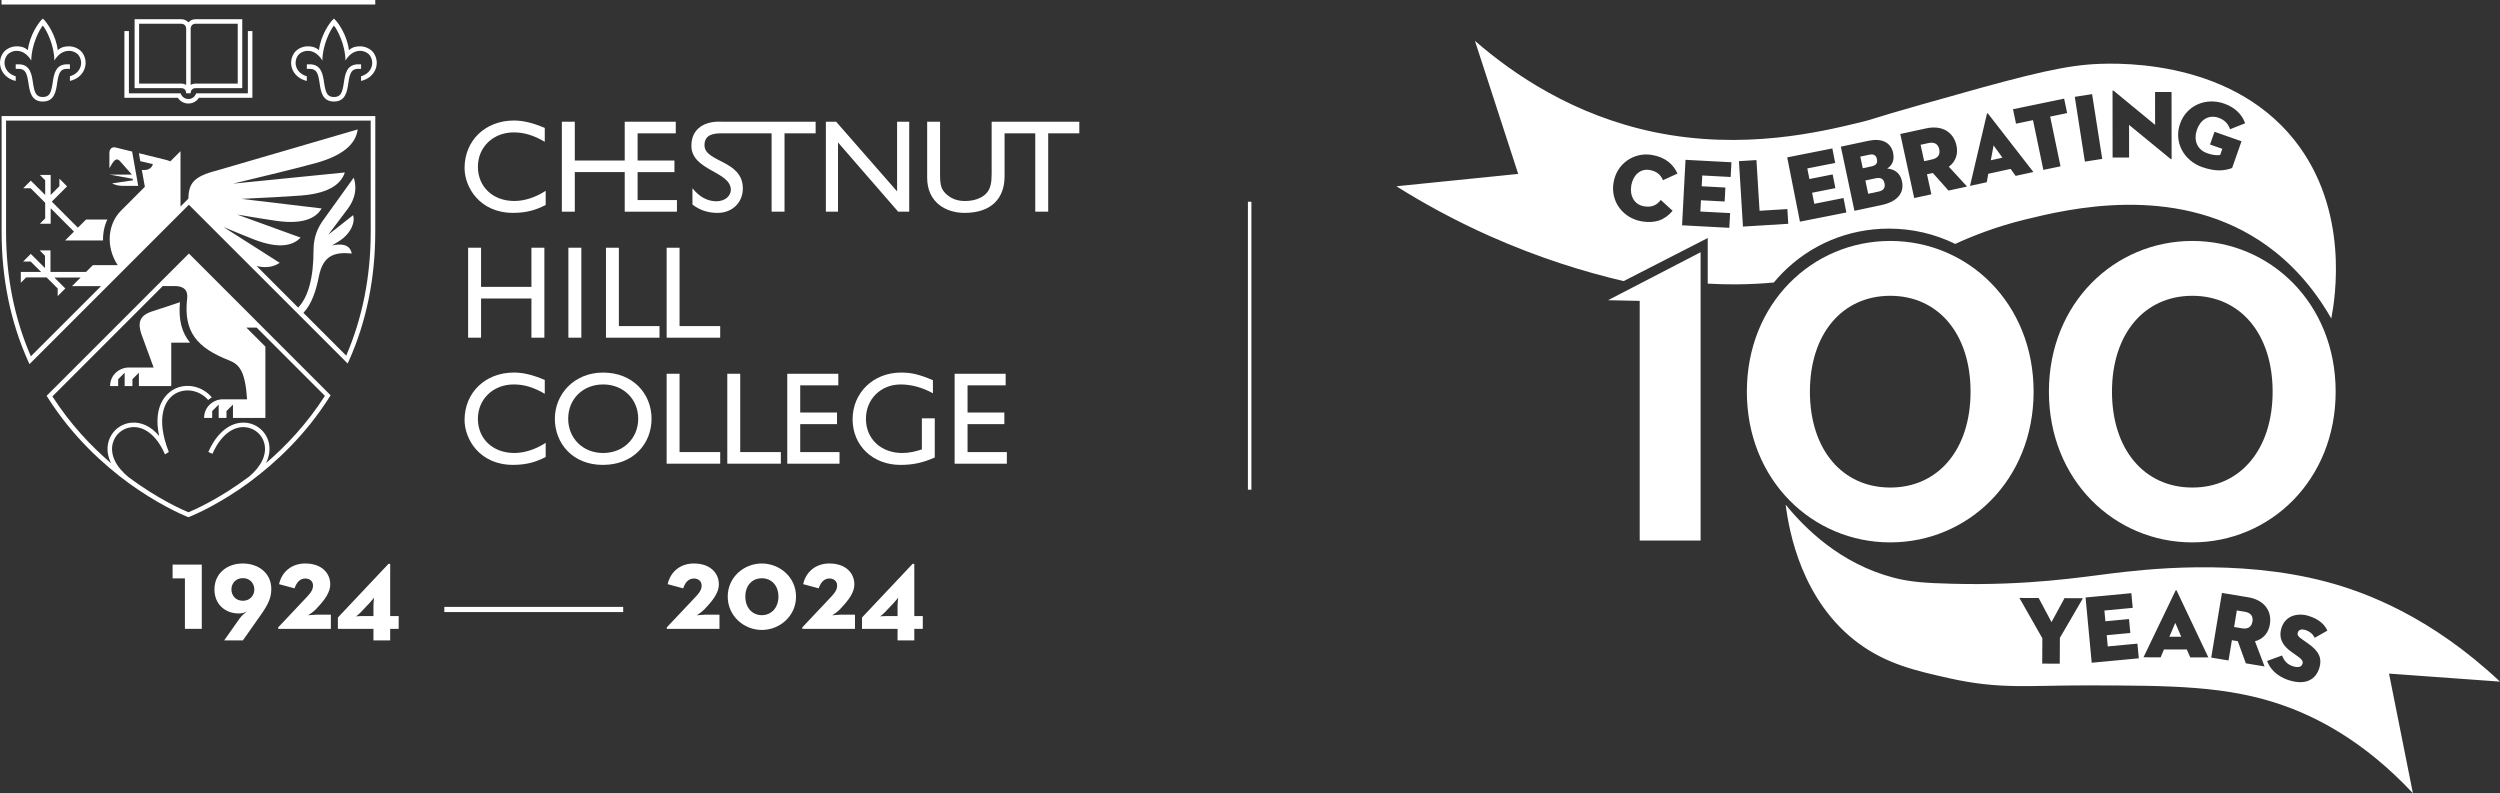 <?xml version="1.0" encoding="UTF-8"?> <svg xmlns="http://www.w3.org/2000/svg" id="Layer_2" viewBox="0 0 1218.83 386.72"><rect x="0" y="0" width="1218.83" height="386.72" fill="#333333" stroke="none"/><defs><style>.cls-1{fill:none;}.cls-2{isolation:isolate;}.cls-3{fill:#fff;}</style></defs><g id="Layer_1-2"><rect class="cls-3" x="608.4" y="98.35" width="1.7" height="140.39"></rect><path class="cls-3" d="M120.84,15.15v30.35h-25.18l-.31.61c-.66,1.35-1.98,2.16-3.5,2.16s-2.85-.81-3.52-2.16l-.3-.61h-25.18V15.16h-2.2v32.53h26.06c1.12,1.73,3.02,2.78,5.13,2.78s4.01-1.05,5.13-2.78h26.08V15.15h-2.21Z"></path><path class="cls-3" d="M88.27,42.96c.76,0,1.39.23,1.83.65.43.45.66,1.08.66,1.85h2.2c0-.77.23-1.41.67-1.84.43-.43,1.06-.66,1.82-.66h22.66V9.36h-22.69c-1.5,0-2.74.6-3.57,1.58-.07-.08-.12-.17-.21-.25-.85-.85-2.07-1.33-3.42-1.33h-22.6v33.6h22.65ZM93.63,12.23c.43-.43,1.04-.66,1.79-.66h20.48v29.18h-20.46c-.94,0-1.77.24-2.48.65V14.06c0-.77.24-1.39.67-1.83ZM90.09,12.26c.44.43.67,1.06.67,1.8v27.33c-.71-.41-1.55-.64-2.49-.64h-20.45V11.57h20.4c.79,0,1.43.24,1.87.69Z"></path><rect class="cls-3" x=".74" width="182.21" height="2.2"></rect><path class="cls-3" d="M20.88,49.5c-5.68,0-6.41-4.95-7-8.92-.7-4.78-1.41-7.02-4.81-7.02h-1.41v-2.21h1.41c5.67,0,6.4,4.95,6.99,8.92.71,4.77,1.41,7.03,4.82,7.03h0c3.4,0,4.11-2.26,4.81-7.03.59-3.97,1.31-8.92,6.98-8.92h1.42v2.21h-1.42c-3.39,0-4.1,2.24-4.81,7.02-.58,3.97-1.31,8.92-6.99,8.92h0Z"></path><path class="cls-3" d="M20.89,9.05l-.88.89c-1.16,1.25-5.5,6.99-6.43,14.52-1.9-1.73-3.93-1.87-5.45-1.87-2.62-.02-5.35,1.33-6.67,3.29-1.65,2.46-1.92,5.54-.71,8.23,1.22,2.7,3.7,4.61,6.91,5.35v-2.28c-2.29-.66-4.04-2.05-4.9-3.97-.89-1.99-.7-4.26.53-6.1.78-1.15,2.69-2.33,4.82-2.32,2.12.01,4.78.9,7.15,4.71,0-7.49,3.93-15.09,5.62-17.03h0c1.68,1.93,5.61,9.53,5.61,17.03,2.37-3.81,5.03-4.69,7.15-4.71,2.14-.01,4.05,1.16,4.82,2.32,1.23,1.84,1.43,4.11.53,6.1-.86,1.92-2.62,3.32-4.9,3.97v2.28c3.21-.74,5.69-2.65,6.9-5.35,1.22-2.69.95-5.77-.71-8.23-1.31-1.96-4.05-3.31-6.66-3.29-1.51,0-3.54.14-5.45,1.87-.93-7.53-5.27-13.27-6.42-14.52l-.85-.89h0Z"></path><path class="cls-3" d="M162.81,49.5c-5.68,0-6.41-4.95-6.99-8.92-.7-4.78-1.41-7.02-4.81-7.02h-1.41v-2.21h1.41c5.67,0,6.4,4.95,6.99,8.92.71,4.77,1.42,7.03,4.82,7.03h.01c3.4,0,4.11-2.26,4.81-7.03.59-3.97,1.32-8.92,6.99-8.92h1.41v2.21h-1.41c-3.4,0-4.1,2.24-4.81,7.02-.59,3.97-1.32,8.92-6.99,8.92h-.02Z"></path><path class="cls-3" d="M162.82,9.05l-.89.89c-1.16,1.25-5.5,6.99-6.43,14.52-1.9-1.73-3.93-1.87-5.45-1.87-2.61-.02-5.35,1.33-6.67,3.29-1.65,2.46-1.91,5.54-.71,8.23,1.22,2.7,3.71,4.61,6.91,5.35v-2.28c-2.28-.66-4.03-2.05-4.9-3.97-.9-1.99-.69-4.26.53-6.1.78-1.15,2.68-2.33,4.82-2.32,2.12.01,4.77.9,7.15,4.71,0-7.49,3.93-15.09,5.62-17.03h-.01c1.68,1.93,5.62,9.53,5.62,17.03,2.37-3.81,5.03-4.69,7.15-4.71,2.14-.01,4.05,1.16,4.82,2.32,1.23,1.84,1.43,4.11.54,6.1-.86,1.92-2.62,3.32-4.9,3.97v2.28c3.21-.74,5.69-2.65,6.91-5.35,1.21-2.69.94-5.77-.71-8.23-1.3-1.96-4.05-3.31-6.66-3.29-1.51,0-3.54.14-5.45,1.87-.93-7.53-5.27-13.27-6.43-14.52l-.88-.89h.02Z"></path><path class="cls-3" d="M169.5,177.23l.66-1.46c8.49-19.03,12.79-40.13,12.79-62.7l.02-56.47H.78v56.47c0,22.7,4.35,43.9,12.93,63.01l.66,1.45,77.71-77.71,77.42,77.41ZM180.74,113.06c0,21.68-4.02,41.97-11.96,60.33l-20.85-20.86c4.16-4.5,6.14-10.78,7.55-17.83,2.02-10.12,7.51-11.95,16.01-11.11-.98-5.09-6.18-4.68-9.61-3.92l3.53-2.16c6.17-4.02,7.8-9.77,6.72-12.59l-12.09,9.52,9.41-12.51c1.82-2.48,5.37-7.95,3-15.33l-14.8,20.62c-2.71,3.73-4.79,8.33-4.79,14.62,0,13.71-2.61,22.94-7.49,28.12l-20.25-20.26c5.32,1.26,8.86.04,11.25-1.56l-27.44-17.48c5.61,2.34,10.85,4.5,14.62,5.98,13.75,5.38,19.91,2.43,23.01-.8l-30.96-11.25c7.25,1.23,14.24,2.38,19,3.06,14.61,2.1,19.94-2.17,22.22-6.03l-39.18-4.67c10.54-.49,22.06-1.09,29.04-1.62,15.48-1.17,19.96-6.78,21.43-11.25l-54.51,5.45c13.05-3.12,30.63-7.37,40.12-9.97,16.34-4.45,19.99-11.36,20.65-16.47l-68.68,20.05c-11.55,2.93-13.67,6.42-13.87,13.72l-3.82,3.82v-26.98l-4.94,4.95c-1.04-.44-2.08-.71-2.92-.91l-12.43-3.06.68,3.89,6.15,1.44c-.62,2.31-2.79,3.14-5.4,2.82l1.48,8.24-11.59,11.6c-6.41,6.38-7.67,17.39-1.66,26.59h-12.09l-3.33,3.32h-17.34v-10.52h-5.27s2.59,2.62,2.59,2.62v6l-6.92-6.92-3.74,3.75h3.69s5.08,5.06,5.08,5.06h-9.9v5.28s2.62-2.6,2.62-2.6h9.96l5.4,5.39v3.72l3.72-3.73-5.32-5.31h12.76l-4.17,4.17h14.16l-34.23,34.21c-8.01-18.44-12.09-38.83-12.09-60.63v-54.26h177.77l.02,54.25Z"></path><path class="cls-3" d="M67.38,90.6l-2.96-16.71-7.58-1.87c-2.98-.93-3.51,1.45-3.51,2.58v7.41c1.78-2.98,3.07-5.84,5.29-3.3,2.25,2.55,5.67,6.4,5.67,6.4h-10.99l11.37,2.06.14.75-10.16,1.46c1.19.74,3.23,1.23,5.02,1.23,1.21,0,5.85,0,7.71,0Z"></path><path class="cls-3" d="M52.35,107.03h-10.4l-3.98,3.98-12.72-12.72,7.45-7.44-3.74-3.73v3.67l-4.25,4.26v-9.78h-5.31l2.63,2.61v7.18l-7-6.99-3.73,3.73h3.68l7.05,7.05v7.63l-2.59,2.6h5.27v-7.54l11.36,11.37-4.31,4.31h18.48c-.09-3.53.64-7.22,2.11-10.19Z"></path><path class="cls-3" d="M92.09,123.6L22.73,192.96l.47.75c12.19,19.29,27.44,32.95,39.44,41.72.42.31.87.63,1.31.94,1.17.84,2.33,1.64,3.43,2.38,13.55,9.16,24,13.2,24.09,13.24l.4.16.4-.16c.1-.04,10.59-4.1,24.18-13.29.96-.63,1.95-1.34,2.95-2.06.99-.66,1.94-1.34,2.81-2.04,11.88-8.82,26.64-22.31,38.5-41.15l.47-.74-69.09-69.11ZM129.67,225.78c1.66-3.35,2.16-6.77,1.35-10.08-1.31-5.3-5.83-9.15-11.27-9.62-7.23-.6-14.03,4.73-18.18,14.28l2.02.88c3.76-8.65,9.73-13.49,15.98-12.97,4.49.39,8.24,3.58,9.31,7.95,1.31,5.29-1.43,11.1-7.39,16.11-14.85,11.11-27.29,16.47-29.62,17.42-2.31-.94-14.54-6.21-29.21-17.12-6.19-5.07-9.05-10.99-7.72-16.39,1.08-4.39,4.85-7.6,9.36-7.98,6.21-.52,12.14,4.26,15.9,12.77,0,.04.02.09.04.12l.08.2.15.17,1.82-1.17h0v-.02s-.03-.1-.06-.14c-6.24-15.98-2.35-25.13,3.4-28.35,5.15-2.88,11.79-1.49,15.86,3.17.56-.51,1.16-.92,1.79-1.29-4.73-5.57-12.61-7.24-18.73-3.8-2.73,1.52-10.26,7.28-6.97,22.62-3.82-4.55-8.54-6.89-13.47-6.47-5.46.45-10,4.33-11.31,9.65-.82,3.33-.3,6.78,1.38,10.16-9.79-8.37-19.97-19.12-28.63-32.62l53.79-53.8h5.61c2.15,0,6.95.19,6.29,6.09-1.83,16.19,4.64,23.96,20.63,30.22,4.89,1.93,7.7,5.37,8.58,18.91h-11.95c-4.16,0-9,3.37-9,9.07h3.94v-3.34l3.17-3.16v6.5h3.8v-3.34l3.16-3.16v6.5h15.81v-34.77s-9.29-9.28-9.29-9.28h5.01s33.29,33.29,33.29,33.29c-8.69,13.58-18.9,24.4-28.72,32.79Z"></path><path class="cls-3" d="M73.73,151.96c-6.21,2.16-6.4,6.03-4.81,10.88l5.98,16.34h-12.24c-4.16,0-8.99,3.36-8.99,9.05h3.94v-3.35l3.16-3.15v6.49h3.79v-3.35l3.16-3.15v6.49h15.77v-21.14h9.18c-4.12-5.01-5.71-11.27-4.93-19.74l-14.01,4.63Z"></path><path class="cls-3" d="M265.59,69.12c-5.41-3.15-10.03-4.57-15.11-4.57-10.04,0-17.49,7.14-17.49,16.78s7.2,16.66,17.75,16.66c4.94,0,10.35-1.74,15.3-4.96v6.88c-4.3,2.26-9,3.87-15.88,3.87-16.47,0-23.67-12.67-23.67-21.87,0-13.38,10.1-23.15,24.05-23.15,4.5,0,9.07,1.1,15.05,3.6v6.76h0Z"></path><path class="cls-3" d="M265.4,164.63h-6.31v-19.1h-24.56v19.1h-6.31v-43.86h6.31v19.09h24.56v-19.09h6.31v43.86Z"></path><path class="cls-3" d="M283.42,164.63h-6.31v-43.86h6.31v43.86Z"></path><path class="cls-3" d="M301.72,158.98h19.81v5.66h-26.1v-43.86h6.29v38.2Z"></path><path class="cls-3" d="M331.3,158.98h19.82v5.66h-26.11v-43.86h6.29v38.2h0Z"></path><path class="cls-3" d="M265.59,191.98c-5.41-3.15-10.03-4.55-15.11-4.55-10.04,0-17.49,7.13-17.49,16.77s7.2,16.65,17.75,16.65c4.94,0,10.35-1.74,15.3-4.95v6.88c-4.3,2.25-9,3.86-15.88,3.86-16.47,0-23.67-12.67-23.67-21.87,0-13.37,10.1-23.14,24.05-23.14,4.5,0,9.07,1.08,15.05,3.6v6.75h0Z"></path><path class="cls-3" d="M294.05,181.64c14.46,0,23.6,10.28,23.6,22.5s-8.88,22.51-23.73,22.51-23.41-10.61-23.41-22.51,9.33-22.5,23.54-22.5ZM294.05,220.85c9.84,0,17.1-7.14,17.1-16.71s-7.26-16.71-17.1-16.71-17.04,7.07-17.04,16.71,7.26,16.71,17.04,16.71Z"></path><path class="cls-3" d="M331.3,220.4h19.82v5.66h-26.11v-43.84h6.29v38.18h0Z"></path><path class="cls-3" d="M360.89,220.4h19.8v5.66h-26.11v-43.84h6.3v38.18h0Z"></path><path class="cls-3" d="M408.7,187.87h-18.57v13.25h17.93v5.66h-17.93v13.63h19.16v5.66h-25.47v-43.84h24.88v5.64Z"></path><path class="cls-3" d="M455.74,203.95h-6.3v2.82h0v12.34c-3.02.97-6.11,1.74-9.52,1.74-10.43,0-17.75-6.88-17.75-16.65s7.4-16.77,16.91-16.77c5.27,0,10.61,1.48,15.75,4.3v-6.37c-6.88-2.9-10.49-3.72-15.62-3.72-13.38,0-23.54,9.83-23.54,22.75s9.9,22.26,23.34,22.26c6.11,0,10.86-1.03,16.72-3.61v-19.09h.01Z"></path><path class="cls-3" d="M490.29,187.87h-18.58v13.25h17.94v5.66h-17.94v13.63h19.16v5.66h-25.46v-43.84h24.88v5.64h0Z"></path><polygon class="cls-3" points="310.85 97.54 310.85 83.91 328.81 83.91 328.81 78.26 310.85 78.26 310.85 65.01 329.46 65.01 329.46 59.34 304.57 59.34 304.57 78.26 280.23 78.26 280.23 59.34 273.92 59.34 273.92 103.2 280.23 103.2 280.23 83.89 304.57 83.89 304.57 103.2 330.03 103.2 330.03 97.54 310.85 97.54"></polygon><path class="cls-3" d="M443.28,103.2h-5.4l-29.32-33.75v33.75h-5.92v-43.85h5.01l29.71,33.96v-33.96h5.91v43.85h.01Z"></path><path class="cls-3" d="M483.46,59.34v25.54c0,4.12-.52,7.32-2.77,9.58-1.99,1.99-5.46,3.54-10.29,3.54-3.8,0-6.94-1.23-9.45-3.73-1.99-2-2.64-4.05-2.64-9.01v-25.91h-6.29v27.27c0,11.96,9,17.17,18.25,17.17,13.06,0,19.49-7.08,19.49-17.82v-20.96h14.96v38.19h6.31v-38.19h15.17v-5.67h-42.74Z"></path><path class="cls-3" d="M376.18,65.01v38.19h6.3v-38.19h15.17v-5.67h-45.82c-8.2-.43-14.84,3.28-14.75,11.86.11,12.02,19.23,12.32,19.23,21.38,0,2.45-2.25,5.54-7.14,5.54-4.31,0-8.36-2.25-11.58-6.35v7.96c3.66,2.77,7.52,4.06,12.29,4.06,7.07,0,12.28-5.02,12.28-11.9,0-13.95-18.7-12.66-18.7-21.09,0-5.11,4.21-5.81,8.26-5.81l24.46.02Z"></path><rect class="cls-3" x="216.62" y="295.88" width="87.21" height="2.52"></rect><rect class="cls-1" x="82.59" y="263.26" width="114.03" height="67.76"></rect><g class="cls-2"><path class="cls-3" d="M90.15,281.98h-6v-6.72h14.22v31.32h-8.22v-24.6Z"></path><path class="cls-3" d="M116.73,301.66c1.2-1.74,3.12-3.18,3.6-3.54-1.26.6-2.28.96-3.96.96-6.6,0-11.82-4.5-11.82-11.7,0-7.86,6.18-12.66,13.8-12.66s13.92,4.62,13.92,12.48c0,4.5-1.8,7.86-5.04,12.48l-8.82,12.54h-9.12l7.44-10.56ZM123.99,287.38c0-2.88-2.04-5.52-5.58-5.52s-5.58,2.64-5.58,5.52,2.04,5.52,5.58,5.52c3.54,0,5.58-2.64,5.58-5.52Z"></path><path class="cls-3" d="M135.63,305.86l11.94-12.66c3.42-3.6,5.04-5.16,5.04-7.74,0-2.04-1.5-3.42-3.78-3.42-2.76,0-4.32,2.16-5.22,4.8l-7.56-2.04c1.44-6.42,6.54-10.08,12.72-10.08,8.4,0,12.24,4.98,12.24,10.2,0,3.84-2.64,7.44-6.3,11.34l-.9.96c-1.08,1.14-3.36,2.64-3.6,2.76.12,0,3.06-.3,4.14-.3h6.96v6.9h-25.68v-.72h0Z"></path><path class="cls-3" d="M194.37,300.34v6.24h-4.14v5.64h-8.16v-5.64h-17.34v-5.52l24.66-26.16h.84v25.44h4.14ZM182.07,295.06c0-1.32.3-3.72.3-3.72,0,0-.96,1.32-2.04,2.46l-4.32,4.56c-1.14,1.2-2.46,2.16-2.46,2.16,0,0,1.44-.18,3.12-.18h5.4v-5.28h0Z"></path></g><rect class="cls-1" x="323.83" y="263.26" width="132.83" height="67.76"></rect><g class="cls-2"><path class="cls-3" d="M325.09,305.86l11.94-12.66c3.42-3.6,5.04-5.16,5.04-7.74,0-2.04-1.5-3.42-3.78-3.42-2.76,0-4.32,2.16-5.22,4.8l-7.56-2.04c1.44-6.42,6.54-10.08,12.72-10.08,8.4,0,12.24,4.98,12.24,10.2,0,3.84-2.64,7.44-6.3,11.34l-.9.96c-1.08,1.14-3.36,2.64-3.6,2.76.12,0,3.06-.3,4.14-.3h6.96v6.9h-25.68v-.72h0Z"></path><path class="cls-3" d="M354.79,290.86c0-9.54,7.98-16.14,16.62-16.14s16.68,6.6,16.68,16.14-7.98,16.26-16.68,16.26-16.62-6.78-16.62-16.26ZM379.51,290.86c0-5.58-3.54-8.94-8.1-8.94s-8.04,3.36-8.04,8.94,3.54,9.06,8.04,9.06,8.1-3.48,8.1-9.06Z"></path><path class="cls-3" d="M391.15,305.86l11.94-12.66c3.42-3.6,5.04-5.16,5.04-7.74,0-2.04-1.5-3.42-3.78-3.42-2.76,0-4.32,2.16-5.22,4.8l-7.56-2.04c1.44-6.42,6.54-10.08,12.72-10.08,8.4,0,12.24,4.98,12.24,10.2,0,3.84-2.64,7.44-6.3,11.34l-.9.96c-1.08,1.14-3.36,2.64-3.6,2.76.12,0,3.06-.3,4.14-.3h6.96v6.9h-25.68v-.72Z"></path><path class="cls-3" d="M449.89,300.34v6.24h-4.14v5.64h-8.16v-5.64h-17.34v-5.52l24.66-26.16h.84v25.44h4.14ZM437.59,295.06c0-1.32.3-3.72.3-3.72,0,0-.96,1.32-2.04,2.46l-4.32,4.56c-1.14,1.2-2.46,2.16-2.46,2.16,0,0,1.44-.18,3.12-.18h5.4v-5.28Z"></path></g><path class="cls-3" d="M941.95,77.73c2.85-.62,4.05-2.37,3.49-4.95-.56-2.57-2.38-3.67-5.23-3.04l-3.86.84,1.74,7.99,3.86-.84Z"></path><path class="cls-3" d="M909.43,87.99l1.37,6.48,5.01-1.06c2.71-.58,3.37-2.01,2.94-4.04-.43-2.02-1.65-3.01-4.32-2.45l-5,1.07Z"></path><polygon class="cls-3" points="971.94 70.88 970.59 78.11 976.24 76.87 971.94 70.88"></polygon><path class="cls-3" d="M912.48,81.1c2.3-.49,2.95-1.73,2.58-3.48s-1.39-2.69-3.69-2.2l-4.41.94,1.2,5.66,4.32-.92Z"></path><path class="cls-3" d="M726.48,115.16c23.96,10.66,46.2,17.46,65.09,21.89,13.67-7,27.33-14,41-21v22.23c4.44.25,9.14.39,14.08.35,6.46-.05,12.53-.38,18.15-.9,1.28-1.54,2.61-3.05,4.03-4.49,13.79-14.05,32.29-21.78,52.1-21.78,11.42,0,22.4,2.59,32.3,7.46,8.04-3.69,19.78-8.42,34.46-11.99,20.3-4.94,71.43-17.39,113.89,10.35,8.89,5.81,23.07,17.08,35,38,1.81-9.42,9.15-52.88-18-87-32.83-41.25-91.18-37.58-100.38-36.82-17.03,1.41-38.31,7.29-80.8,19.33-27.02,7.66-23,7.04-30.39,8.83-18.96,4.59-56.88,13.84-100.51,4.78-39.13-8.13-68.41-27.96-87.42-44.49,7.03,21.63,14.06,43.26,21.1,64.88-19.8,2.01-39.59,4.02-59.39,6.02,12.94,8.13,28.18,16.56,45.69,24.35ZM1062.86,60.3c3.19-9.09,12.78-12.85,21.47-9.8,5.32,1.87,8.79,5.33,10.23,9.61l-7.35,2.9c-.82-2.48-2.5-4.51-5.52-5.57-4.92-1.73-8.92,1-10.59,5.75-1.67,4.75-.3,9.66,5.02,11.53,2.93,1.03,4.77,1.03,6.27.86l1.06-3.02-5.99-2.1,2.18-6.21,13.17,4.62-4.58,13.04c-3.6,1.33-7.89,1.91-14.59-.44-8.85-3.1-13.97-12.08-10.78-21.17ZM1030.59,44.34l20.09,16.53-.02-16.03h8.04s.03,32.42.03,32.42c0,.38-.14.52-.66.1l-20.09-16.48.02,15.93h-8.04s-.03-32.38-.03-32.38c.01-.28.15-.52.66-.09ZM1019.97,45.89l4.93,31.58-8.45,1.32-4.93-31.58,8.45-1.32ZM1006.33,48.09l1.47,7.04-8.28,1.72,5.05,24.24-8.37,1.74-5.05-24.25-8.28,1.72-1.47-7.04,24.93-5.17ZM968.68,55.53c.07-.35.34-.41.55-.12l22.11,28.45-8.63,1.89-2.48-3.4-10.88,2.38-.74,4.11-8.17,1.79,8.24-35.1ZM939.09,62.58c7.95-1.73,13.37,2,14.76,8.38.9,4.13-.37,7.83-3.72,10.33l8.88,9.66-9.05,1.97-7.64-8.58-2.85.62,2.13,9.78-8.36,1.82-6.79-31.23,12.64-2.75ZM911.04,68.62c6.21-1.32,10.81.69,11.92,5.93.79,3.72-.61,6.18-2.9,7.63,3.07.21,6.28,1.74,7.23,6.21,1.21,5.7-2.26,9.95-10.04,11.59l-13.15,2.79-6.63-31.27,13.57-2.88ZM893.32,72.38l1.4,7.05-13.6,2.69,1.02,5.16,11.34-2.24,1.32,6.68-11.34,2.25,1.07,5.39,14.24-2.82,1.4,7.05-22.64,4.48-6.21-31.35,22-4.34ZM856.32,78.04l1.52,24.72,13.56-.83.44,7.18-22.09,1.36-1.96-31.9,8.53-.53ZM821.74,77.92l22.39,1.19-.38,7.18-13.84-.74-.28,5.26,11.55.62-.36,6.81-11.55-.61-.29,5.49,14.5.77-.38,7.18-23.04-1.23,1.68-31.92ZM786.67,88.93c1.62-9.5,10.26-14.84,18.69-13.4,6.81,1.16,10.49,4.75,12.47,9.09l-7.08,3.23c-.89-2.06-2.51-4.29-6.49-4.97-4.63-.79-8.11,2.57-8.96,7.53-.85,4.96,1.41,9.35,6.23,10.17,4.08.7,6.39-.82,8.16-3.09l5.77,5.28c-4,4.7-8.74,6.23-15.13,5.14-8.87-1.52-15.29-9.48-13.66-18.98Z"></path><path class="cls-3" d="M1094.42,298.26l-3.89-.65-1.34,8.07,3.89.65c2.87.48,4.64-.71,5.07-3.3.44-2.6-.85-4.3-3.73-4.77Z"></path><polygon class="cls-3" points="1057.64 310.42 1063.42 310.43 1060.52 303.66 1057.64 310.42"></polygon><path class="cls-3" d="M1218.83,332.31c-33.6-31.53-65.13-43.51-84.74-48.7-43.6-11.55-89.84-5.86-105-4-14.01,1.72-40.63,5.96-77,5-13.11-.35-20.58-.78-29-3-25.98-6.84-43.18-24.1-52.52-35.56,1.66,13.2,7.86,47.12,35.52,67.56,13.93,10.29,28.38,13.48,44,17,24.93,5.62,39.03,3.49,67.24,3.54,41.53.07,68.74.12,96.24,9.9,15.4,5.48,38.59,16.76,62.8,42.67l-11.64-58.32c18.04,1.31,36.07,2.61,54.1,3.91ZM1004.26,310.98l-.06,12.59-8.55-.04.06-12.36-11.18-19.65,9.4.04,6.24,11.73,6.35-11.67,8.98.04-11.24,19.32ZM1019.77,323.11l-2.99-31.82,22.32-2.1.67,7.16-13.81,1.3.49,5.24,11.51-1.08.64,6.79-11.51,1.08.51,5.47,14.46-1.36.67,7.16-22.96,2.16ZM1067.82,320.5l-1.68-3.86-11.14-.02-1.61,3.85-8.37-.02,15.62-32.49c.14-.33.42-.33.56,0l15.44,32.55h-8.82ZM1104.05,324.91l-9.13-1.51-3.93-10.8-2.87-.48-1.64,9.88-8.44-1.4,5.23-31.53,12.75,2.11c8.02,1.33,11.69,6.8,10.62,13.24-.69,4.17-3.23,7.14-7.27,8.23l4.68,12.26ZM1121.74,311.24l3.64,2.57c5.51,3.87,6.7,7.42,5.4,11.74-1.7,5.62-6.43,8.62-14.53,6.18-6.89-2.08-9.85-6.4-10.98-9.49l7.28-2.66c.93,2.29,2.33,4.33,5.39,5.26,2.43.73,4.09.45,4.6-1.26.39-1.3-.41-2.23-2.23-3.52l-3.23-2.3c-4.01-2.83-6.34-6.48-4.82-11.52,1.82-6.03,7.75-7.63,13.19-5.99,5.4,1.63,8.06,4.54,9.22,7.2l-6.16,3.49c-.87-1.68-2.22-3.07-4.65-3.81-1.98-.6-3.24.01-3.61,1.22-.34,1.16.16,1.95,1.49,2.89Z"></path><path class="cls-3" d="M851.65,190.95c0-43.16,32-73.48,69.9-73.48s69.9,30.32,69.9,73.48-32,73.48-69.9,73.48c-37.9,0-69.9-30.31-69.9-73.48ZM960.71,190.95c0-28.21-15.79-46.74-39.16-46.74s-39.16,18.53-39.16,46.74,15.79,46.74,39.16,46.74c23.37.01,39.16-18.52,39.16-46.74Z"></path><path class="cls-3" d="M998.91,190.95c0-43.16,32-73.48,69.9-73.48s69.9,30.32,69.9,73.48-32,73.48-69.9,73.48c-37.89,0-69.9-30.31-69.9-73.48ZM1107.98,190.95c0-28.21-15.79-46.74-39.16-46.74s-39.16,18.53-39.16,46.74,15.79,46.74,39.16,46.74c23.37.01,39.16-18.52,39.16-46.74Z"></path><path class="cls-3" d="M783.96,146.36c5.15.11,10.3.22,15.45.33v116.85h29.69V122.97c-15.05,7.8-30.09,15.59-45.14,23.39Z"></path></g></svg> 